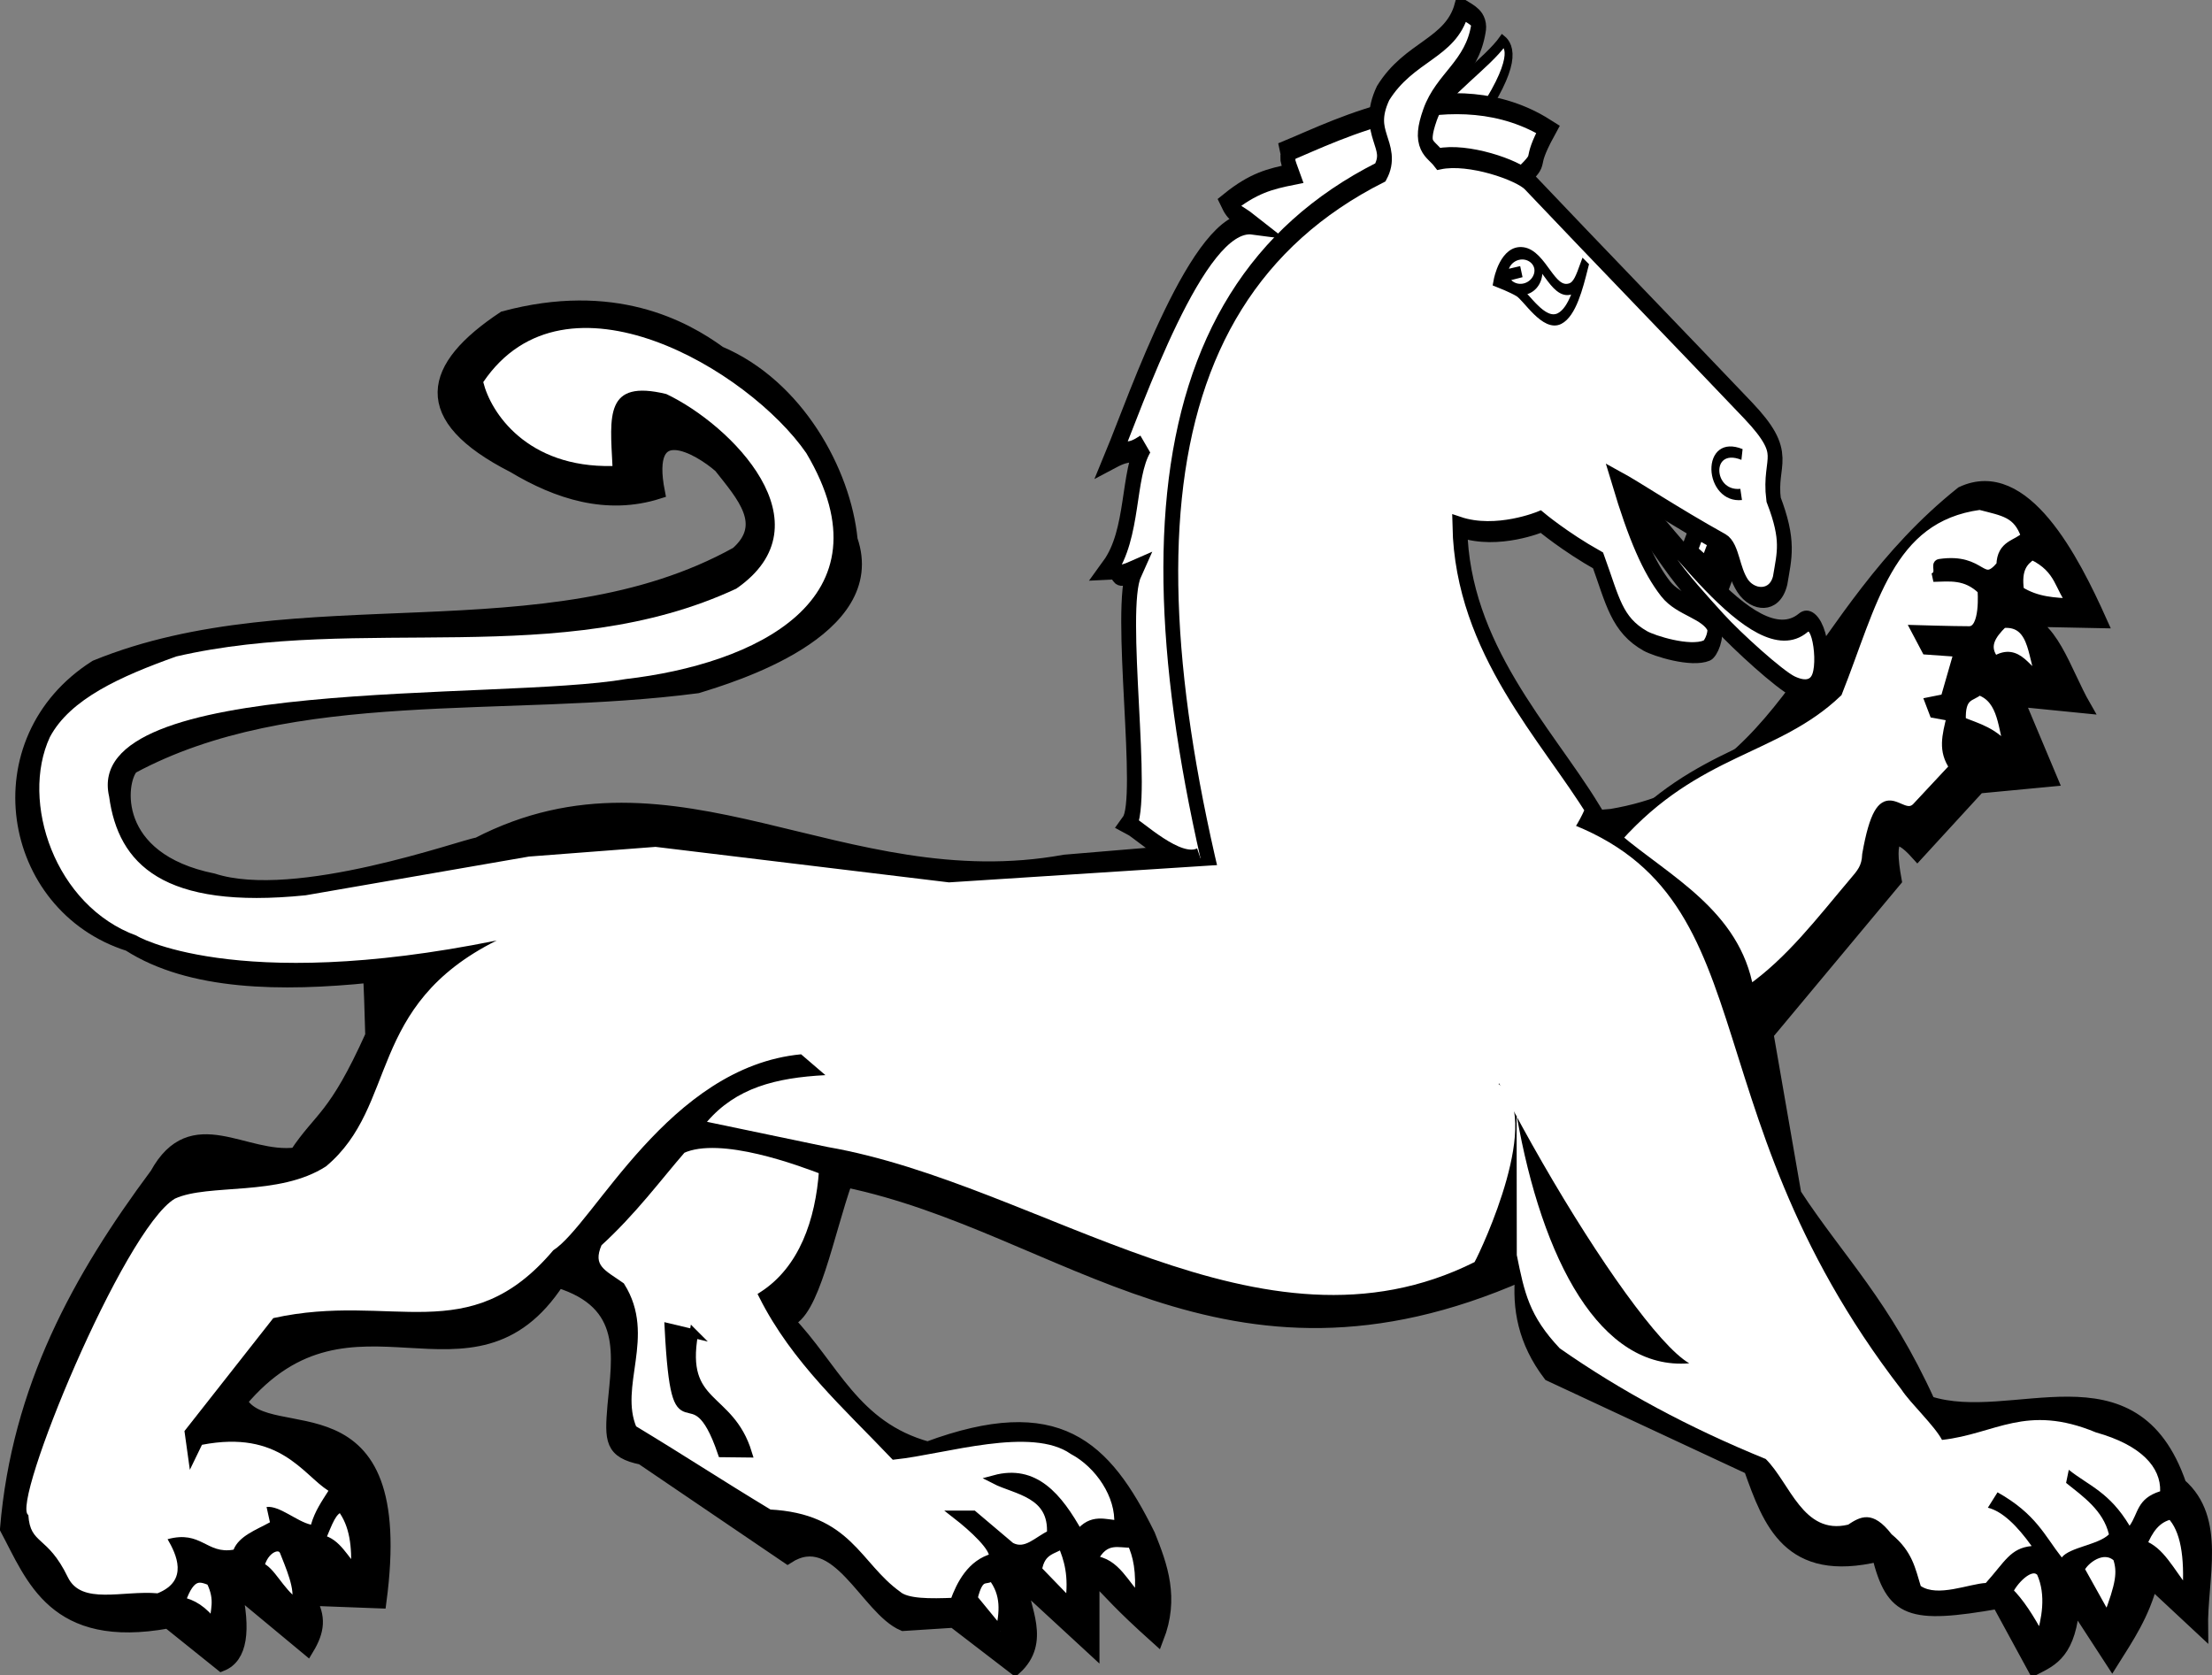 <svg xmlns="http://www.w3.org/2000/svg" version="1.0" width="551.21" height="417.424"><rect width="100%" height="100%" fill="#808080" stroke="none"/><path style="fill:#000;fill-opacity:1;fill-rule:evenodd;stroke:#000;stroke-width:3.284;stroke-linecap:butt;stroke-linejoin:miter;stroke-miterlimit:4;stroke-dasharray:none;stroke-opacity:1" d="M150.75 208.964c-11.12 16.874-22.242 27.395-33.363 51.876-20.86 6.82-51.035-13.16-62.58 20.464-9.997 8.672-5.193 23.26-5.395 35.847l12.494-11.65c2.043 8.073 5.995 13.857 9.764 19.86l9.67-14.867c.876 12.634 5.365 14.434 9.718 16.644l9-16.533c22.073 3.836 26.344 2.35 29.87-11.762 22.267 5.331 27.125-8.123 31.928-21.638l49.974-23.302c6.325-8.322 7.748-16.644 6.941-24.966 74.164 32.58 113.845-11.99 168.43-23.36 4.641 13.119 8.3 33.31 14.552 34.841-11.264 11.653-16.386 26.687-34.93 31.794-32.369-11.985-44.072-.584-55.043 21.637-3.147 7.825-6.015 15.733-2.152 25.66 9.757-8.752 11.036-10.726 16.034-15.673v18.308l18.046-16.644c-.595 6.658-5.995 14.924 1.342 21.582l15.317-11.763 12.54.804c9.12-3.857 16.41-24.75 28.826-16.755l36.34-24.67c7.66-1.581 7.625-4.45 6.915-13.037-1.147-12.49-3.862-25.56 13.94-31.06 21.594 33.132 51.366-3.194 79.127 29.96-6.922 12.521-42.191-6.173-34.705 49.933l17.596-.663c-2.618 4.439-2.226 7.875.45 12.313l18.047-14.98c-2.337 10.476-1.463 17.103 3.354 19.002l13.304-10.68c28.39 5.193 33.757-11.028 40.258-23.19-2.924-35.023-18.055-62.389-37.342-88.325-8.952-16.288-21.876-3.38-34.798-5.05-6.135-9.27-9.57-8.827-18.881-29.519.41-15.453.661-15.068.404-14.798 22.089 2.245 44.788 2.006 60.17-7.86 30.216-9.59 37.115-50.926 8.236-69.269-50.231-20.519-112.305-1.834-159.782-28.24-8.19-7.212-1.507-14.424 4.165-21.637 5.32-4.68 19.185-12.737 15.41 6.434 12.802 4.072 25.072.122 36.092-6.49 24.241-12.336 21.015-24.672 2.404-37.008-27.296-7.358-44.868 2.229-53.766 8.713-19.36 8.213-31.09 29.678-32.74 46.604-7.88 22.814 30.01 34.058 38.292 36.617 47.974 6.28 100.919-1.48 140.925 20.085 3.275 3.606 5.433 22.876-20.246 28.072-20.588 6.672-62.511-8.55-65.962-8.96-49.225-25.426-90.788 14.396-146.244 4.302L196.48 114.56c-44.82-7.532-48.888-49.61-87.375-80.36-15.493-7.242-27.65 16.717-34.53 32.04l20.648-.416c-8.194-.175-11.64 12.929-16.659 21.638l16.659-1.665-8.372 19.92 18.089 1.718 15.27 16.644c5.445-6.068 7.626-4.609 5.553 6.657l31.928 38.282-6.94 39.946z" transform="matrix(-1 0 0 1 598 88.644)"/><path style="fill:#fff;fill-opacity:1;fill-rule:evenodd;stroke:#000;stroke-width:2.189;stroke-linecap:butt;stroke-linejoin:miter;stroke-miterlimit:4;stroke-dasharray:none;stroke-opacity:1" d="M53.06 308.295c-.6-9.091.48-15.884 3.926-19.432 3.76.782 5.654 3.803 7.122 7.334-4.445 1.608-6.603 6.355-11.048 12.098zM72.868 314.552c-3.233-8.475-3.684-11.445-2.486-15.045 3.485-3.257 8.264.565 9.276 2.87l-6.79 12.175zM89.514 319.501c-1.237-4.34-2.697-10.59-.093-16.35 2.593-2.925 7.234 2.627 8.032 4.75-2.646 2.551-5.293 6.622-7.94 11.6zM314.208 309.696c-.555-6.892.39-10.787 1.769-13.815 2.885.288 6.744-1.811 9.63 4.242-5.68.352-8.024 6.458-11.4 9.573zM331.46 310.793c-.96-6.804.287-10.963 1.893-14.692 1.99 1.538 5.294 1.333 6.096 6.435l-7.99 8.257zM348.781 317.817c-.858-4.558-1.578-9.115 2.012-13.673 1.566 1.472 3.13-1.011 4.696 5.487l-6.708 8.186zM509.437 302.725c-.228-5.859.22-11.414 3.525-15.684 2.317.655 3.158 3.471 5.03 7.855-3.993.784-5.752 5.142-8.555 7.83zM524.366 310.768c-1.38-3.148 1.65-9.704 2.846-12.852 1.035-2.35 5.05-.736 6.037 3.815-2.709.808-4.768 6.025-8.883 9.037zM544.652 316.208c.046-3.478-1.582-5.952.847-10.859 2.458-.925 4.915-2.17 7.372 5.037-2.74.558-5.479 2.07-8.219 5.822z" transform="matrix(-1 0 0 1 598 88.644)"/><path style="fill:#fff;fill-opacity:1;fill-rule:evenodd;stroke:#000;stroke-width:2.189;stroke-linecap:butt;stroke-linejoin:miter;stroke-miterlimit:4;stroke-dasharray:none;stroke-opacity:1" d="M319.266 291.276c-.499-7.291 4.83-15.095 11.344-18.564 10.37-7.213 31.94-.09 44.5 1.24 11.78-12.382 24.597-23.726 32.7-39.78-9.948-6.473-14.118-18.532-15-31.217 5.265-1.986 25.574-9.767 35.303-5.267 6.08 7.001 12.267 15.437 20.924 23.33 2.793 6.304-1.358 7.815-5.68 10.897-7.8 12.433 1.662 24.704-2.986 35.596-13.536 8.19-20.5 12.876-34.036 21.066-19.76.98-21.73 12.903-31.94 20.25-2.298 2.046-8.08 2.003-14.21 1.751-1.626-4.51-4.264-9.572-9.695-11.04-.76-2.376 5.288-7.766 9.024-10.675h-4.025l-9.332 7.894c-3.889 2.065-6.813-1.65-10.121-3.068-.698-10.314 8.871-10.978 14.087-13.673-9.842-2.647-15.696 4.14-20.979 13.667-3.293-4.245-6.585-2.51-9.878-2.407zM81.668 61.607c3.3-3.43 2.747-8.42 9.942-11.849 2.059 1.459 3.902 3.227 3.117 8.775-4.353 2.736-8.706 2.81-13.059 3.074zM89.027 80.557c2.864-3.591 1.326-14.537 9.845-13.813 2.874 2.804 4.877 5.713 2.032 9.202-5.964-3.705-8.011 3.284-11.877 4.61zM97.214 98.487c1.916-5.298 1.448-12.935 7.655-15.018 1.775 1.743 4.67.801 4.34 7.594-4 1.665-7.997 2.477-11.995 7.424z" transform="matrix(-1 0 0 1 598 88.644)"/><path style="fill:#fff;fill-opacity:1;fill-rule:evenodd;stroke:#000;stroke-width:2.189;stroke-linecap:butt;stroke-linejoin:miter;stroke-miterlimit:4;stroke-dasharray:none;stroke-opacity:1" d="m111.143 102.484 9.411 10.08c4.093 3.786 8.62-9.38 12.313 11.71.106 3.215 1.392 4.646 3.204 6.77 8.153 9.615 15.82 19.814 26.033 26.959 3.293-19.027 20.546-27.477 32.749-37.825-19.86-22.136-39.527-21.603-54.806-36.237-8.753-21.99-12.64-43.553-35.395-46.627-6.02 1.56-9.383 1.908-11.363 7.619 2.191 2.192 5.994 1.97 6.134 7.238 4.942 5.945 4.26-2.053 15.252-.436 1.31.193-.643 2.566 1.558 3.51-4.038-.073-8.076-.75-12.114 3.172 0 0-.848 10.076 3.177 10.076 4.024 0 13.455-.284 13.455-.284l-2.723 5.157-7.99.568 3.295 11.448 3.907.78-1.144 3.005-4.282.78c1.141 4.797 2.199 8.428-.67 12.537z" transform="matrix(-1 0 0 1 598 88.644)"/><path style="fill:#1b1a1c;fill-opacity:1;fill-rule:evenodd;stroke:#1b1a1c;stroke-width:2.189;stroke-linecap:butt;stroke-linejoin:miter;stroke-miterlimit:4;stroke-dasharray:none;stroke-opacity:1" d="M389.029 138.464c8.276 2.229 16.468 3.403 22.266 9.263.059-1.018 1.496.669 1.384-.285-1.302-11.044 10.658-14.347 17.313-18.943.27-.035-3.102-1.56-4.808-.513-10.967 6.732-24.932 10.591-36.155 10.478z" transform="matrix(-1 0 0 1 598 88.644)"/><path style="fill:#000;fill-opacity:1;fill-rule:evenodd;stroke:#000;stroke-width:2.189;stroke-linecap:butt;stroke-linejoin:miter;stroke-miterlimit:4;stroke-dasharray:none;stroke-opacity:1" d="M425.132 243.68c3.28 18.364-8.926 15.11-13.416 29.759l6.34-.072c7.64-22.497 11.47 3.144 13.232-31.152l-6.156 1.466z" transform="matrix(-1 0 0 1 598 88.644)"/><path style="fill:#1b1a1c;fill-opacity:1;fill-rule:evenodd;stroke:#1b1a1c;stroke-width:2.189;stroke-linecap:butt;stroke-linejoin:miter;stroke-miterlimit:4;stroke-dasharray:none;stroke-opacity:1" d="m525.2 216.478 21.465 6.435 26.832 38.605-23.768-47.909-24.53 2.87zM252.433 9.78c-8.958.992-21.052-3.286-29.09 3.218-4.149 6.727-1.63 13.475 1.505 15.889 11.977.74 20.226.62 19.29-14.124l8.295-4.982zM257.881 2.739c4.335 2.432 9.958-14.727 9.734 6.237h6.037c-4.543-24.33-9.246-20.387-15.771-6.237z" transform="matrix(-1 0 0 1 598 88.644)"/><path style="opacity:1;fill:#fff;fill-opacity:1;fill-rule:nonzero;stroke:#fff;stroke-width:2.335;stroke-linecap:square;stroke-linejoin:miter;stroke-miterlimit:4;stroke-dasharray:none;stroke-opacity:1" d="M239.196 17.515c0 .162-1.373.293-3.068.293-1.694 0-3.068-.131-3.068-.293 0-.163 1.374-.294 3.068-.294 1.695 0 3.068.131 3.068.294z" transform="matrix(-1 0 0 1 598 88.644)"/><g style="fill:#fff;fill-opacity:1"><g style="fill:#fff;fill-opacity:1;stroke:#000;stroke-width:2"><path style="fill:#fff;fill-opacity:1" d="M141.555 18.457c-5.782-4.078-17.833-7.08-22.785-10.099-1.391 1.25-2.784 4.23 11.306 12.947" transform="matrix(-.939 .242 .302 1.376 483.513 -30.061)"/><path d="M121.54 32.582c-7.123-2.927-1.596-1.241-9.219-7.092 20.388-14.36 52.832-9.13 66.66-7.8 0 2.393.886-.266 0 4.255 5.906-.222 10.346-.248 17.771 2.116-.737 2.153-2.272 2.415-4.802 4.6 12.95-3.563 39 25.3 47.931 33.91-5.311-.887-3.913.409-8.735-.753 5.952 4.317 7.36 14.748 15.741 19.663-3.852.534.62 2.25-6.318 1.461 6.391 5.786 9.795 39.868 15.378 43.18-2.451 1.487-10.426 9.894-16.149 8.98" style="fill:#fff;fill-opacity:1;stroke-width:3.746;stroke-miterlimit:4;stroke-dasharray:none" transform="matrix(-.939 .242 .302 1.376 483.513 -30.061)"/><g style="fill:#fff;fill-opacity:1;stroke:#000;stroke-width:2.392;stroke-miterlimit:4;stroke-dasharray:none;stroke-opacity:1"><path style="fill:#fff;fill-opacity:1;stroke:#000;stroke-width:2.392;stroke-miterlimit:4;stroke-dasharray:none;stroke-opacity:1" d="m90.494 101.633 2.374.25-.55 5.24-2.375-.25.55-5.24zM93.293 101.927l3.291.346-.55 5.24-3.292-.346.55-5.24z" transform="matrix(-1.308 -1.407 -.823 1.677 634.937 92.232)"/></g><path d="M113.618 89.43c-8.363 7.828-23.518 36.816-38.18 31.947-1.697-.563-2.94.537-3.15 2.837-.211 2.3.627 5.766 2.201 7.514 1.574 1.748 3.884 1.78 6.929.092 3.045-1.687 11.668-10.257 14.925-14.244 3.256-3.987 6.814-8.256 9.546-12.826 2.731-4.57 8.778-14.154 11.51-18.723" style="fill:#fff;fill-opacity:1;stroke:#000;stroke-width:3.746;stroke-miterlimit:4;stroke-dasharray:none;stroke-opacity:1" transform="matrix(-.939 .242 .302 1.376 483.513 -30.061)"/><path style="fill:#fff;fill-opacity:1;stroke-width:3.746;stroke-miterlimit:4;stroke-dasharray:none" d="M235.219 171.63c10.453-82.03-8.005-135.474-78.429-146.145-5.189-4.053 2.009-7.336-5.04-13.458-8.94-6.12-19.44-4.595-24.418-11.027-2.558 1.745-4.108 2.628-3.06 4.208 3.88 6.632 12.09 7.45 16.859 12.586 4.666 5.026 1.817 5.634.246 7.963-7.73.236-19.29 5.406-21.314 7.762-13.905 16.188-29.602 34.037-42.466 48.97-8.386 9.735-2.463 9.278-1.53 16.45-1.681 7.697.335 9.952 2.821 14.16 2.661 3.686 8.098 2.282 9.739-.81 1.649-3.107.49-6.728 2.432-7.959 10.87-6.89 18.58-12.66 22.883-15.337-1.098 10.042-2.805 16.056-5.845 20.485-2.434 3.546-8.893 5.057-10.015 8.42-.51 1.528 1.87 3.841 3.098 3.963 4.517.445 12.96-3.121 14.883-4.349 6.35-4.054 6.006-8.405 7.443-15.894 7.36-4.7 12.243-9.182 12.243-9.182s11.902 1.199 20.639-2.638c6.075 21.007-10.365 39.2-17.93 54.429 16.408 16.82 82.565 27.995 96.76 27.403z" transform="matrix(-.939 .242 .302 1.376 483.513 -30.061)"/><g style="fill:#fff;fill-opacity:1"><path style="fill:#fff;fill-opacity:1" d="M110.743 50.503c1.887 2 3.06 3.285 4.75 3.35 4.893.19 4.824-6.874 9.749-8.25 4.925-1.374 8.15 3.8 8.15 3.8s-3.054 1.482-4.55 2.5c-1.816 1.237-4.591 7.242-9 6.55-3.624-.569-6.667-4.657-9.1-7.95z" transform="matrix(-.939 .242 .302 1.376 483.513 -30.061)"/><path d="M131.292 48.728c0 1.72-1.966 3.116-4.4 3.125-2.434.01-4.422-1.37-4.45-3.09-.027-1.718 1.917-3.13 4.35-3.159 2.434-.029 4.444 1.336 4.499 3.054l-4.424.07h4.425z" style="fill:#fff;fill-opacity:1" transform="matrix(-.939 .242 .302 1.376 483.513 -30.061)"/></g><path style="fill:#fff;fill-opacity:1" d="M81.517 89.811c8.434-4.176 10.907 5.934 2.418 6.813" transform="matrix(-.939 .242 .302 1.376 483.513 -30.061)"/></g></g><path style="fill:#fff;fill-opacity:1;fill-rule:evenodd;stroke:none;stroke-width:2;stroke-linecap:butt;stroke-linejoin:miter;stroke-miterlimit:4;stroke-dasharray:none;stroke-opacity:1" d="M445.375 27.475c21.37.469 30.361-13.383 32.198-20.911-20.514-30.306-66.272-2.934-80.495 17.694-21.803 36.714 13.165 52.616 44.943 56.299 31.851 5.545 135.856-1.26 128.783 29.29-2.282 16.855-13.492 28.204-48.958 24.596l-55.676-9.651-31.528-2.413-73.116 8.847-85.363-5.504c-12.87 22.962-16.599-23.103-11.436 5.98-13.168 7.031-.396 20.003-11.779 8.942-7.365-7.504-20.162-49.774-17.303 7.774-1.448 6.374-25.82 23.498-11.068 33.044-11.486 7.768 4.193 41.157 5.974 44.38 53.23 26.634 107.725-19.34 161.16-28.666l30.117-6.285c-7.254-8.432-17.068-10.982-29.515-11.63l6.057-5.194c33.023 3.139 51.51 42.212 61.763 48.846 21.09 24.928 40.092 10.311 69.762 16.89l22.136 28.149-1.341 9.651-3.018-6.231c-19.433-3.767-25.114 7.403-31.518 11.46 1.599 2.517 3.402 5.09 4.35 8.444 3.578-.805 7.788-4.78 11.067-4.417l-.842 3.823c3.5 1.93 7.662 3.384 9.07 6.82 6.76 1.197 8.005-4.902 16.437-2.611-2.143 3.685-5.383 10.325 2.51 13.483 8.675-.757 18.958 3 22.344-4.005 5.137-10.626 9.357-7.95 9.847-15.506 4.545-2.452-23.639-71.084-36.504-78.819-8.4-3.87-25.928-.445-37.691-8.064-18.077-15.171-9.932-40.014-42.523-56.277 65.672 13.323 90.353-1.412 89.705-1.18 20.429-7.41 29.084-33.453 21.647-49.49-5.041-9.511-17.624-15.148-31.527-20.106-45.973-10.628-95.836 3.466-139.525-16.89-23.398-16.173 1.342-40.863 17.44-48.495 15.375-3.738 14.03 5.484 13.416 17.933z" transform="matrix(-1 0 0 1 598 88.644)"/><path style="fill:#fff;fill-opacity:1;fill-rule:evenodd;stroke:none;stroke-width:2;stroke-linecap:butt;stroke-linejoin:miter;stroke-miterlimit:4;stroke-dasharray:none;stroke-opacity:1" d="M59.71 282.949c5.864 1.859 5.392 5.48 7.615 8.587 5.05-8.41 10.1-9.92 15.151-13.933l.672 3.259c-4.173 3.356-9.243 6.84-10.674 12.827 2.618 2.609 9.716 3.178 11.758 5.746 4.255-5.409 6.375-10.817 15.999-16.226l2.409 3.833c-3.637.915-7.273 4.486-10.91 9.556 5.33.524 6.662 3.907 11.424 9.202 4.248.236 11.967 3.599 16.216.757 1.343-4.299 2.039-8.597 7.261-12.896 4.734-6.153 7.814-4.376 10.85-2.385 11.2 2.66 14.468-10.386 20.518-16.37 19.15-7.797 36.234-17.01 51.334-27.581 7.61-8.076 8.783-13.79 10.696-23.232l.042-34.881c-6.334 36.158-20.86 63.713-43.013 61.85 14.99-8.685 60.219-85.162 66.819-118.012-19.722 4.928-5.837-12.979-14.108-2.846l-16.445-15.876c-58.124 17.12-33.355 71.001-89.19 143.333-2.171 3.332-8.138 8.874-10.07 12.491-13.322-1.47-20.877-9.122-38.356-1.868-11.335 3.171-16.202 8.727-15.999 14.665z" transform="matrix(-1 0 0 1 598 88.644)"/></svg>